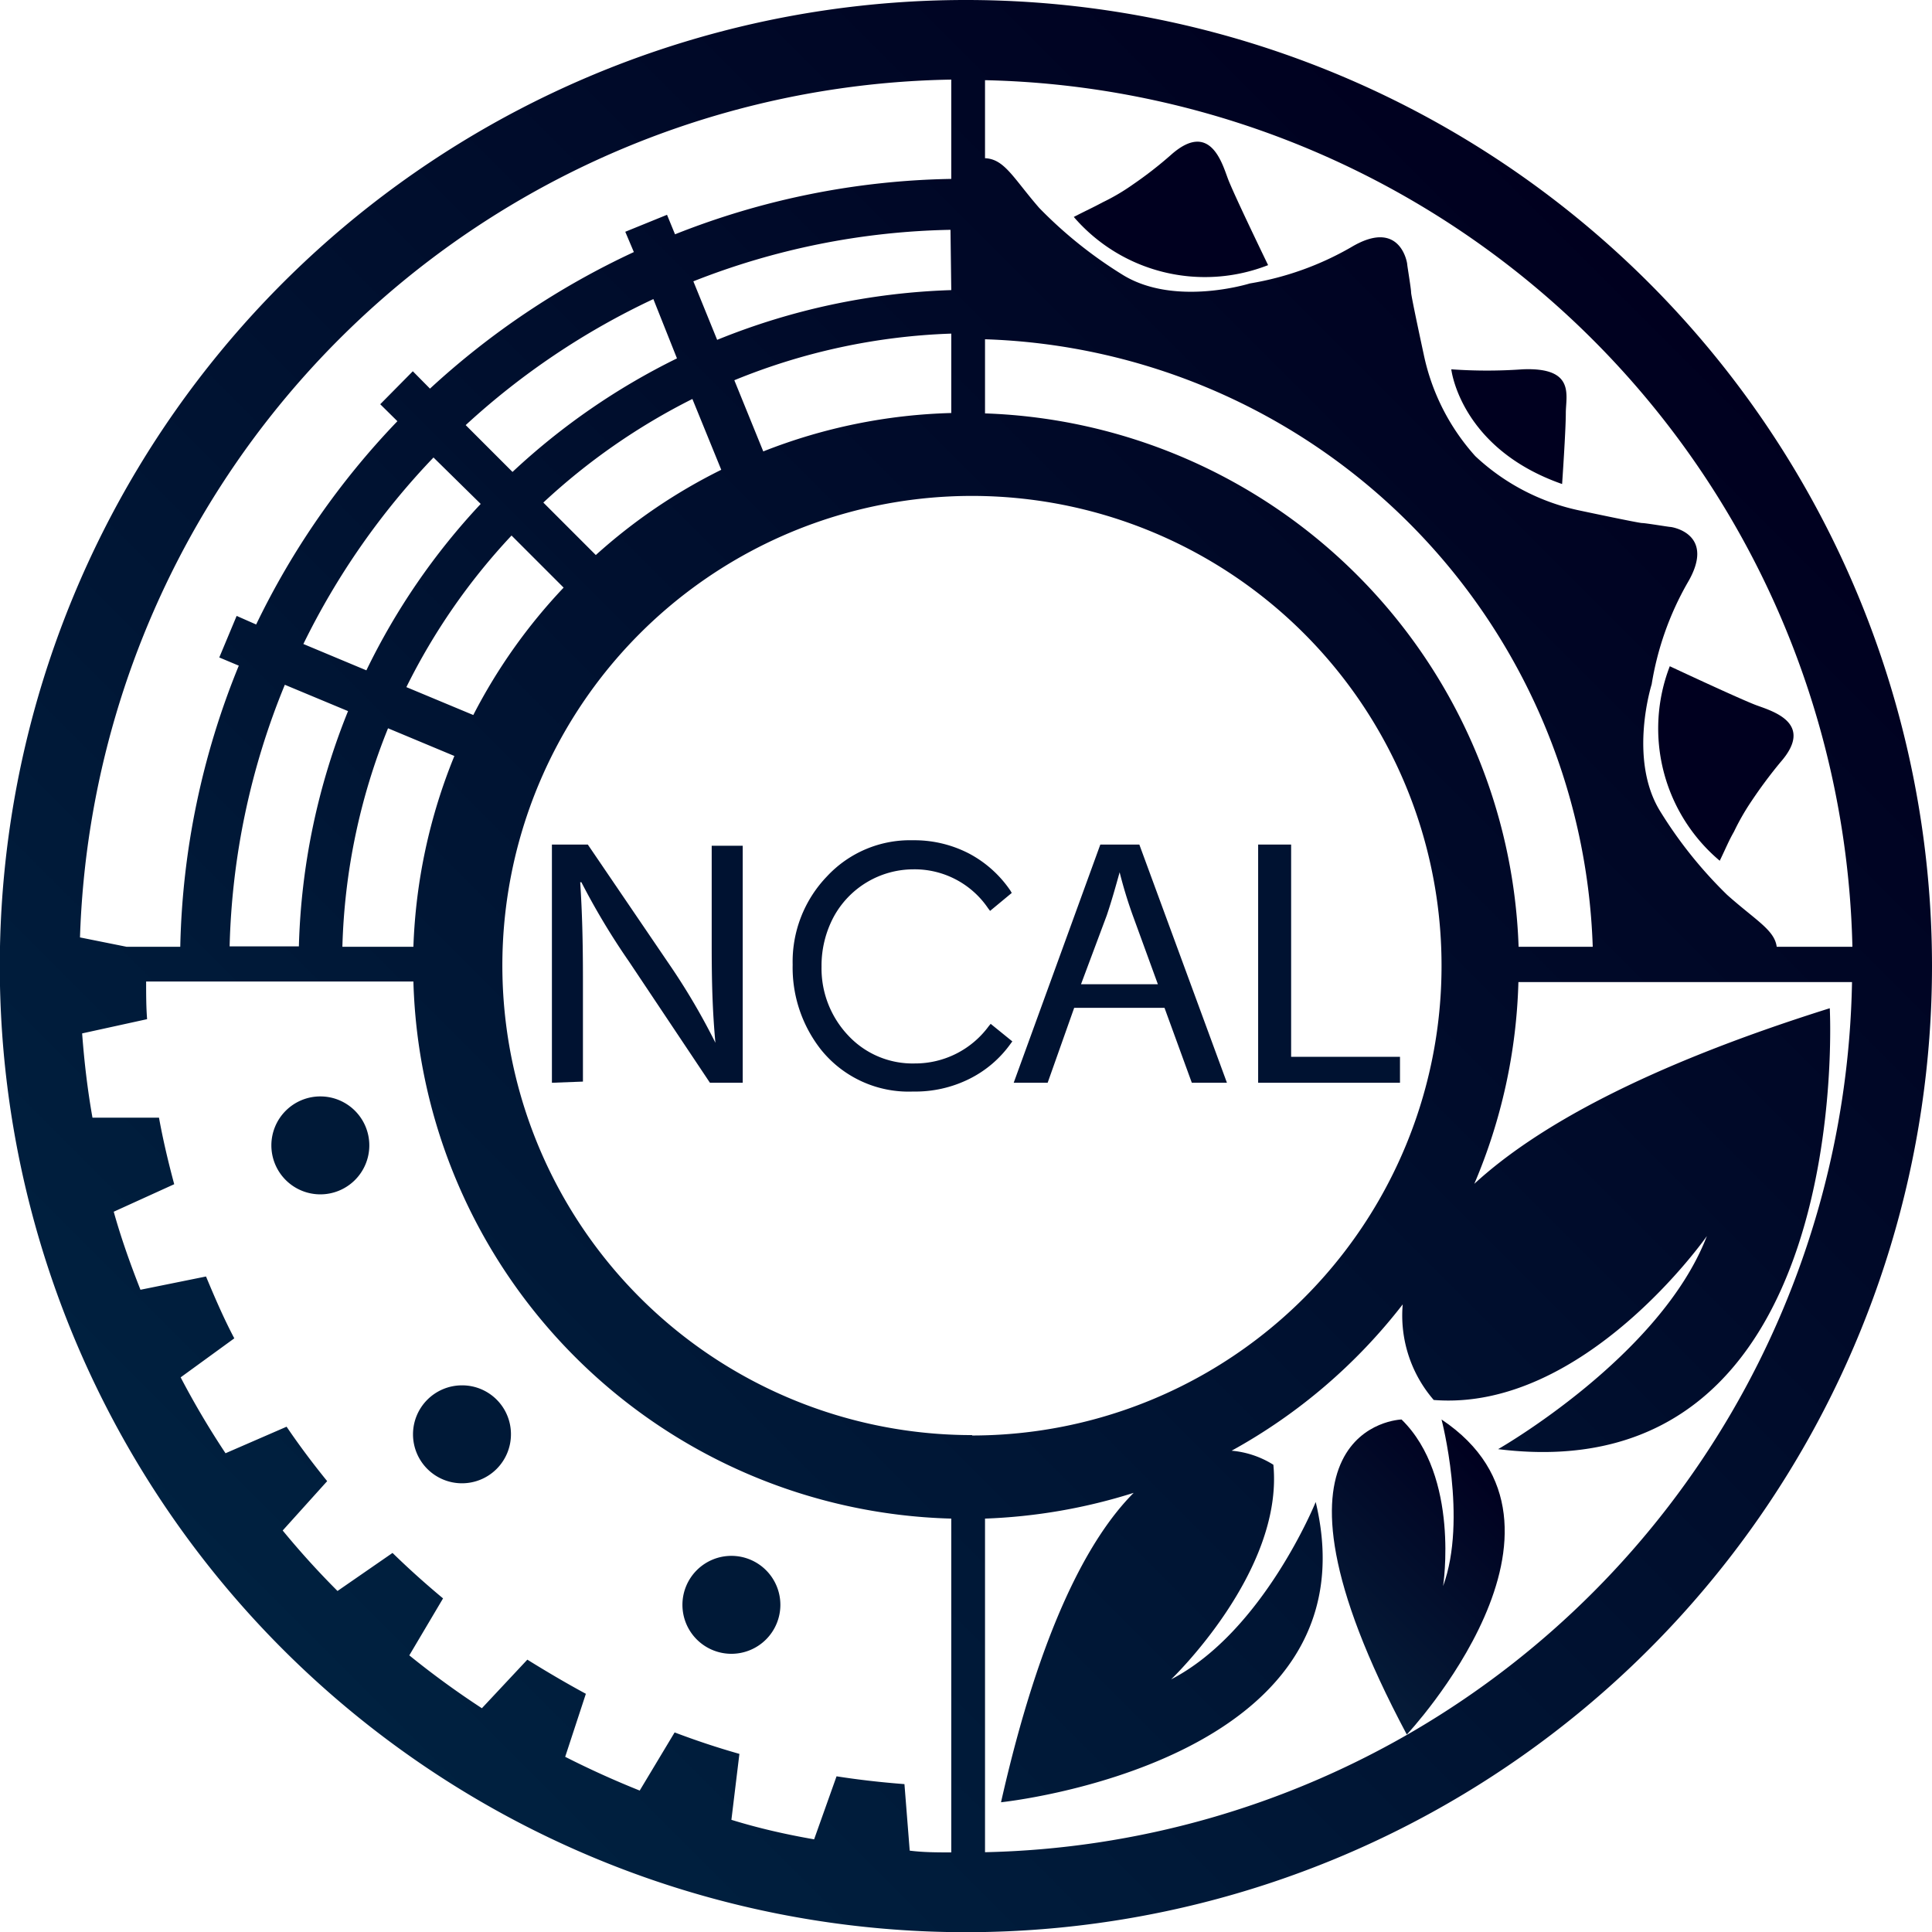 <svg id="Layer_1" data-name="Layer 1" xmlns="http://www.w3.org/2000/svg" xmlns:xlink="http://www.w3.org/1999/xlink" viewBox="0 0 99.03 99.03"><defs><style>.cls-1{fill:url(#linear-gradient);}.cls-2{fill:#001937;}.cls-3{fill:#00001f;}.cls-4{fill:url(#linear-gradient-2);}.cls-5{fill:#001231;}</style><linearGradient id="linear-gradient" x1="15.02" y1="85.07" x2="85.04" y2="15.05" gradientUnits="userSpaceOnUse"><stop offset="0" stop-color="#002140"/><stop offset="1" stop-color="#00001f"/></linearGradient><linearGradient id="linear-gradient-2" x1="68.2" y1="85.04" x2="77.29" y2="75.95" gradientUnits="userSpaceOnUse"><stop offset="0" stop-color="#051c39"/><stop offset="1" stop-color="#00001f"/></linearGradient></defs><title>favicon</title><path class="cls-1" d="M50,.55A49.52,49.52,0,1,0,99.54,50.06,49.52,49.52,0,0,0,50,.55ZM95.46,49.08H91.58c-.11-.86-1.07-1.35-2.54-2.66a22.29,22.29,0,0,1-3.46-4.33c-1.61-2.67-.41-6.46-.41-6.46A15.41,15.41,0,0,1,87,30.44c1.5-2.52-.79-2.88-.87-2.88s-1.27-.2-1.45-.2-3.19-.64-3.19-.64a11.16,11.16,0,0,1-5.36-2.79h0a11.21,11.21,0,0,1-2.64-5.2s-.65-3-.65-3.19-.2-1.38-.2-1.45-.36-2.37-2.87-.87a15.43,15.43,0,0,1-5.2,1.86s-3.79,1.19-6.46-.41a22.29,22.29,0,0,1-4.33-3.46C52.45,9.68,52,8.7,51,8.66v-4A45.46,45.46,0,0,1,95.46,49.08Zm-17.11,0A28.33,28.33,0,0,0,51,21.74v-3.8A32.21,32.21,0,0,1,82.15,49.08ZM46.87,92c-1.17-.09-2.33-.22-3.48-.4l-1.15,3.23c-1.44-.25-2.85-.57-4.24-1l.41-3.38c-1.13-.32-2.24-.69-3.32-1.1L33.3,92.33c-1.3-.52-2.58-1.1-3.82-1.73l1.06-3.23c-1-.54-2-1.13-3-1.75l-2.33,2.49a44.7,44.7,0,0,1-3.72-2.71l1.73-2.92c-.89-.74-1.76-1.52-2.59-2.33L17.81,82.1Q16.34,80.63,15,79l2.28-2.53c-.73-.9-1.43-1.83-2.08-2.79l-3.13,1.36a43.19,43.19,0,0,1-2.3-3.89l2.75-2c-.53-1-1-2.09-1.45-3.17l-3.36.68c-.52-1.32-1-2.67-1.37-4l3.1-1.41c-.3-1.12-.57-2.25-.78-3.41H5.25C5,56.43,4.83,55,4.72,53.52l3.33-.73C8,52.15,8,51.5,8,50.86H21.7A28.33,28.33,0,0,0,49.27,78.39V95.5c-.72,0-1.42,0-2.13-.09ZM6.31,62.52v0ZM21.7,49.08H18.06a32.14,32.14,0,0,1,2.34-11.2l3.4,1.42A28.41,28.41,0,0,0,21.7,49.08ZM24.77,37.2l-3.43-1.43A32.27,32.27,0,0,1,26.73,28l2.67,2.67A28.34,28.34,0,0,0,24.77,37.2ZM31.05,29l-2.69-2.69A32.72,32.72,0,0,1,36,21l1.48,3.63A28.34,28.34,0,0,0,31.05,29Zm8.58-5.32-1.48-3.64a32.14,32.14,0,0,1,11.12-2.39v4.07A28.26,28.26,0,0,0,39.63,23.69Zm9.64-8.26a34.73,34.73,0,0,0-12,2.55l-1.22-3a37.7,37.7,0,0,1,13.18-2.64Zm-14.06,3.5a34.72,34.72,0,0,0-8.43,5.82l-2.4-2.4A38.06,38.06,0,0,1,34,15.88ZM25.15,26.38a34.41,34.41,0,0,0-5.86,8.53l-3.23-1.35A37.9,37.9,0,0,1,22.73,24ZM18.35,37a34.58,34.58,0,0,0-2.52,12.06H12.28a37.63,37.63,0,0,1,2.83-13.41Zm32,37.11A24.07,24.07,0,1,1,74.4,50.06,24.07,24.07,0,0,1,50.33,74.13ZM49.27,4.63V9.72a40.1,40.1,0,0,0-14.16,2.84l-.41-1-2.14.87L33,13.47a40.7,40.7,0,0,0-10.45,7l-.88-.89L20,21.27l.88.87a40.27,40.27,0,0,0-7.24,10.42l-1-.44-.89,2.13,1,.42a40.2,40.2,0,0,0-3,14.41H7L4.61,48.6A45.44,45.44,0,0,1,49.27,4.63ZM51,95.49V78.39a28.63,28.63,0,0,0,7.62-1.32c-2.32,2.33-4.8,7-6.8,15.86,0,0,19.33-2,16.13-15.39,0,0-2.69,6.65-7.41,9.09,0,0,5.77-5.51,5.24-11a4.8,4.8,0,0,0-2.14-.72,28.4,28.4,0,0,0,8.77-7.5A6.61,6.61,0,0,0,74,72.31c7.71.61,14-8.4,14-8.4C85.62,70.09,77.3,74.83,77.3,74.83c18.35,2.28,17-22.6,17-22.6-9.55,3-15.1,6.13-18.22,9a28.29,28.29,0,0,0,2.26-10.34h17.1A45.43,45.43,0,0,1,51,95.49Z" transform="translate(-0.51 -0.55)"/><path class="cls-2" d="M16.94,56.75a2.51,2.51,0,1,0,2.5,2.51A2.51,2.51,0,0,0,16.94,56.75Z" transform="translate(-0.51 -0.55)"/><path class="cls-2" d="M24.19,71.56a2.51,2.51,0,1,0,2.51,2.51A2.5,2.5,0,0,0,24.19,71.56Z" transform="translate(-0.51 -0.55)"/><path class="cls-2" d="M38,80.3a2.51,2.51,0,1,0,2.51,2.51A2.51,2.51,0,0,0,38,80.3Z" transform="translate(-0.51 -0.55)"/><path class="cls-3" d="M65.51,14.14s-1.76-3.63-2.06-4.43-.92-3-2.92-1.22A20.11,20.11,0,0,1,58.59,10a10.72,10.72,0,0,1-1.56.92c-.54.29-.78.39-1.48.75A8.87,8.87,0,0,0,65.51,14.14Z" transform="translate(-0.51 -0.55)"/><path class="cls-3" d="M88.66,44.67c.34-.7.45-1,.73-1.49a12.17,12.17,0,0,1,.9-1.57,24.13,24.13,0,0,1,1.49-2c1.75-2-.43-2.61-1.24-2.91s-4.44-2-4.44-2A8.86,8.86,0,0,0,88.66,44.67Z" transform="translate(-0.51 -0.55)"/><path class="cls-3" d="M80.58,25.36s.19-2.74.19-3.64.5-2.35-2.21-2.24a25.78,25.78,0,0,1-3.66,0S75.35,23.53,80.58,25.36Z" transform="translate(-0.51 -0.55)"/><path class="cls-4" d="M74.4,73.31s1.34,5.1.08,8.54c0,0,.87-5.61-2.13-8.54,0,0-8.21.24.27,16.15C72.62,89.46,82.61,78.8,74.4,73.31Z" transform="translate(-0.51 -0.55)"/><path class="cls-5" d="M28.8,56.05V43.84h1.84L34.83,50a33.8,33.8,0,0,1,2.35,4l0,0c-.15-1.63-.19-3.11-.19-5v-5.1h1.59V56.05H36.9l-4.14-6.2a36.41,36.41,0,0,1-2.45-4.08l-.06,0c.1,1.54.14,3,.14,5v5.22Z" transform="translate(-0.51 -0.55)"/><path class="cls-5" d="M55.57,52.21l-1.36,3.84H52.47l4.44-12.21h2L63.4,56.05H61.6l-1.4-3.84ZM59.86,51l-1.28-3.51a22.93,22.93,0,0,1-.68-2.23h0c-.2.72-.41,1.47-.66,2.21L55.92,51Z" transform="translate(-0.51 -0.55)"/><path class="cls-5" d="M65,43.84h1.69V54.72h5.58v1.33H65Z" transform="translate(-0.51 -0.55)"/><path class="cls-5" d="M52.17,46.29l-.88.73a4.92,4.92,0,0,0-1.74-1.55A4.83,4.83,0,0,0,47.31,45a4.67,4.67,0,0,0-2.46.69,4.72,4.72,0,0,0-1.76,1.84,5.53,5.53,0,0,0-.62,2.61,5.11,5.11,0,0,0,1.39,3.66,4.66,4.66,0,0,0,3.52,1.47,4.83,4.83,0,0,0,3.91-2l.88.71a5.81,5.81,0,0,1-2.08,1.77,6.17,6.17,0,0,1-2.78.62,5.6,5.6,0,0,1-4.6-2.09A6.63,6.63,0,0,1,41.3,50,6.19,6.19,0,0,1,43,45.56a5.7,5.7,0,0,1,4.29-1.79,5.94,5.94,0,0,1,2.81.66A5.57,5.57,0,0,1,52.17,46.29Z" transform="translate(-0.51 -0.55)"/><path class="cls-5" d="M47.31,56.5a5.76,5.76,0,0,1-4.72-2.15A6.8,6.8,0,0,1,41.14,50a6.31,6.31,0,0,1,1.76-4.53,5.81,5.81,0,0,1,4.4-1.85,6.09,6.09,0,0,1,2.88.68A5.89,5.89,0,0,1,52.3,46.2l.07.12-1.11.92-.1-.13a4.55,4.55,0,0,0-3.85-2,4.66,4.66,0,0,0-4.08,2.46,5.32,5.32,0,0,0-.61,2.53A5,5,0,0,0,44,53.64a4.51,4.51,0,0,0,3.4,1.42,4.68,4.68,0,0,0,3.79-1.91l.1-.12,1.11.9-.09.12a5.72,5.72,0,0,1-2.13,1.81A6.22,6.22,0,0,1,47.31,56.5Z" transform="translate(-0.51 -0.55)"/></svg>